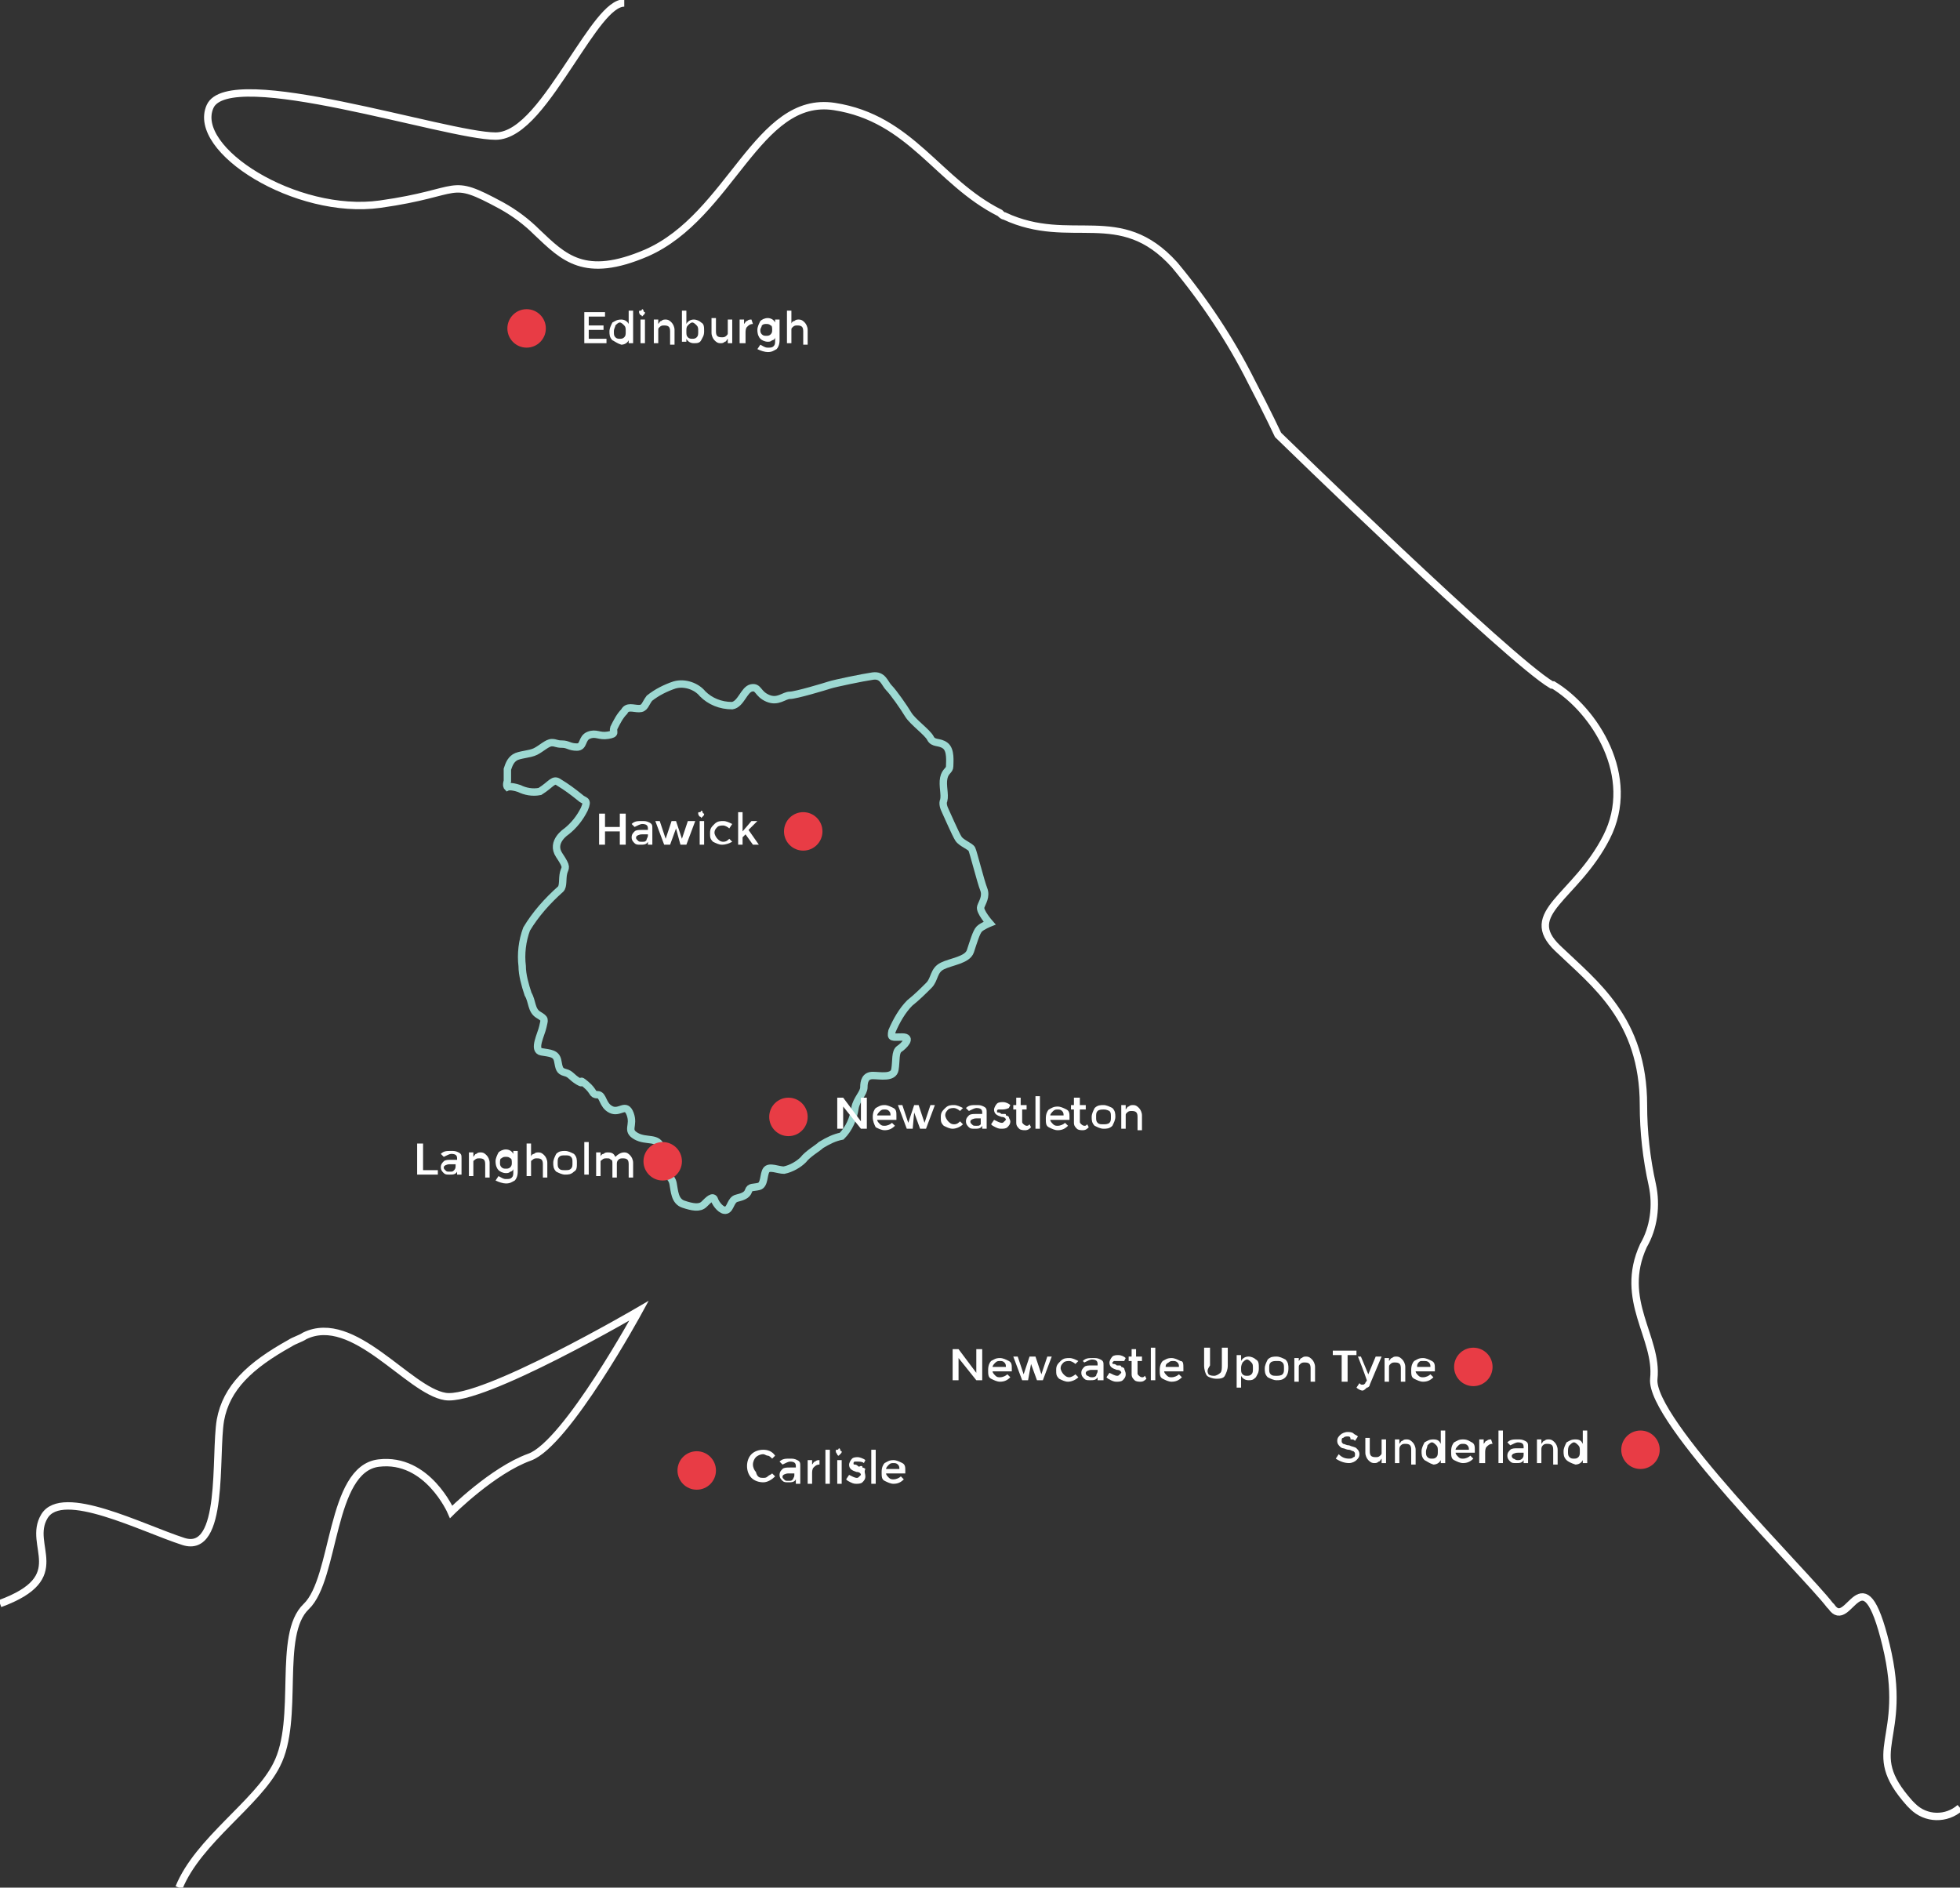 <?xml version="1.0" encoding="utf-8"?>
<!-- Generator: Adobe Illustrator 24.0.2, SVG Export Plug-In . SVG Version: 6.00 Build 0)  -->
<svg version="1.1" id="a1b1b175-73ef-488f-b7d1-4d306ebd17ae"
	 xmlns="http://www.w3.org/2000/svg" xmlns:xlink="http://www.w3.org/1999/xlink" x="0px" y="0px" viewBox="0 0 132.5 127.6"
	 style="enable-background:new 0 0 132.5 127.6;" xml:space="preserve">
<rect x="0" y="0" width="132.5" height="127.6" fill="#333333" stroke="none"/>
<style type="text/css">
	.st0{fill:none;stroke:#FFFFFF;stroke-width:0.5;stroke-miterlimit:10;}
	.st1{fill:none;stroke:#9DD9D2;stroke-width:0.5;stroke-miterlimit:10;}
	.st2{fill:#E83C45;}
	.st3{fill:#009FE3;}
	.st4{fill:#E6007E;}
	.st5{enable-background:new    ;}
	.st6{fill:#FFFFFF;}
</style>
<title>british isles -Hawick2</title>
<path class="st0" d="M132.5,122.2c-0.9,0.8-2.3,0.8-3.2-0.1c-0.1-0.1-0.1-0.1-0.2-0.2c-3.3-3.7,0-4.1-1.6-10.7s-2.5-0.8-3.7-2.6
	l-0.1-0.1c-1.6-2.1-12.2-12.5-11.9-15.3s-2.4-5.3-0.7-9c0.7-1.2,0.9-2.7,0.6-4.1c-0.4-1.8-0.6-3.6-0.6-5.4c0-5.8-3.3-8.2-5.8-10.6
	s1.2-3.4,3.3-7.5s-0.8-8.6-3.6-10.3h-0.1c-2.9-1.7-18.5-16.9-18.5-16.9s-0.7-1.5-1.8-3.6c-1.4-2.8-3.2-5.5-5.2-7.9
	c-3.7-4.1-7-1.2-11.5-3.3c-0.1,0-0.2-0.1-0.3-0.2c-4.2-2.1-6-6.4-11.2-7.2s-7,7.4-12.7,9.9c-4.2,1.8-5.6,0.3-7.4-1.4
	c-0.7-0.7-1.5-1.3-2.4-1.8c-3.7-2-2.5-0.9-8.2-0.1s-12.8-3.7-11.5-6.6s16,2,19.3,2c1.8,0,3.5-2.6,5.1-5c1.4-2.1,2.6-4,3.6-4"/>
<path class="st0" d="M0,108.4c4.9-1.8,1.8-3.9,3-5.9s6.6,0.8,9.4,1.7s2.1-5.8,2.5-8.2c0.4-2.2,2-3.7,4.7-5.2c0.3-0.2,0.7-0.3,1-0.5
	c3.3-1.6,7,3.7,9.5,4.1s13.1-5.8,13.1-5.8s-4.9,9-7.4,9.9s-5.3,3.7-5.3,3.7s-1.6-3.7-4.9-3.3s-2.9,7.8-4.9,9.7s-0.4,7.6-2,10.7
	c-1.3,2.6-5.3,5.1-6.6,8.3"/>
<path class="st1" d="M37.8,52.9c0.5,0.3,0.9,0.6,1.4,1c0.3,0.3,0.6,0.1,0.3,0.8c-0.3,0.6-0.7,1.1-1.2,1.5c0,0-1.1,0.7-0.5,1.6
	s0.4,0.8,0.3,1.2s0,0.9-0.2,1.1c-0.9,0.8-1.7,1.7-2.3,2.7c-0.3,0.8-0.4,1.7-0.3,2.5c0,0.6,0.2,1.3,0.4,1.9c0.3,0.5,0.2,1.1,0.7,1.4
	s0.4,0.3,0.3,0.8s-0.7,1.6-0.1,1.7s1,0.1,1.1,0.6s0.1,0.7,0.5,0.8s0.4,0.3,0.9,0.6s-0.1-0.3,0.5,0.2S40,74,40.4,74s0.3,0.7,0.9,1
	s1-0.5,1.3,0.3s-0.3,1.1,0.4,1.5s1.5,0,1.7,0.8s-0.3,1,0,1.4s0.7,0.5,0.8,1s0.1,1.2,0.7,1.4s1.1,0.3,1.4,0s0.6-0.6,0.7-0.3
	s0.5,0.8,0.8,0.7s0.3-0.7,0.7-0.8s0.7-0.2,0.8-0.5s0.3-0.2,0.7-0.3s0.3-0.8,0.5-1.1s0.8,0,1.2,0c0.5-0.1,1-0.4,1.3-0.7
	c0.3-0.4,1-0.8,1.2-1c0.5-0.3,0.9-0.5,1.4-0.6c0.5-0.5,0.8-1.2,0.9-1.9c0.1-0.6,0.6-1,0.6-1.4s0.1-0.8,0.6-0.8s1.4,0.2,1.5-0.4
	s0-1.2,0.3-1.4s0.9-0.8,0.2-0.8s-0.8,0.1-0.7-0.4c0.3-0.7,0.7-1.4,1.2-1.9c0.5-0.4,0.9-0.8,1.3-1.2c0.4-0.4,0.3-1,0.9-1.3
	s1.7-0.4,1.9-1s0.4-1.3,0.6-1.5s0.7-0.4,0.7-0.4s-0.7-0.8-0.6-1.1s0.4-0.7,0.2-1.2s-0.7-2.5-0.8-2.7s-0.7-0.4-0.9-0.7
	s-0.8-1.7-0.9-1.9c-0.1-0.2-0.2-0.5-0.1-0.7c0.1-0.4-0.1-1,0-1.5s0.4-0.5,0.4-0.8s0.1-1.1-0.3-1.4s-0.8-0.1-1-0.5s-1.2-1.1-1.5-1.6
	s-1-1.5-1.3-1.8s-0.4-0.9-1.1-0.8s-2.6,0.5-2.9,0.6s-2.3,0.7-2.7,0.7s-0.8,0.5-1.5,0.2s-0.6-0.8-1.1-0.7s-0.7,1.1-1.3,1.2
	c-0.8,0-1.5-0.3-2-0.8c-0.4-0.5-1.2-0.8-1.9-0.6c-0.6,0.2-1.2,0.5-1.7,0.9c-0.3,0.4-0.3,0.7-0.7,0.7s-0.8-0.2-1,0.2
	c-0.3,0.3-0.5,0.7-0.7,1.1c-0.1,0.3,0.2,0.4-0.4,0.5s-0.8-0.2-1.3,0s-0.3,0.8-0.8,0.8s-0.6-0.2-1-0.2s-0.4-0.1-0.7-0.1
	s-0.7,0.4-1.1,0.6s-1.1,0.2-1.4,0.4c-0.3,0.2-0.4,0.5-0.5,0.8c0,0.3,0,0.5,0,0.8c-0.1,0.3,0,0.4,0,0.4s0.2-0.1,0.8,0.1
	c0.4,0.2,0.9,0.3,1.4,0.2C37.3,53,37.4,52.6,37.8,52.9z"/>
<circle class="st2" cx="54.3" cy="56.2" r="1.3"/>
<circle class="st3" cx="44.8" cy="78.5" r="0.6"/>
<circle class="st4" cx="35.6" cy="22.2" r="0.9"/>
<g class="st5">
	<path class="st6" d="M40.9,21.1v0.3h-1.1V22h1v0.3h-1v0.6h1.2v0.3h-1.5v-2.1H40.9z"/>
	<path class="st6" d="M41.4,23c-0.2-0.2-0.2-0.4-0.2-0.6s0.1-0.4,0.2-0.6c0.2-0.1,0.3-0.2,0.6-0.2c0.2,0,0.4,0.1,0.5,0.3V21h0.3v2.2
		h-0.3v-0.2c-0.1,0.2-0.3,0.3-0.5,0.3C41.7,23.2,41.6,23.1,41.4,23z M41.5,22.4c0,0.2,0,0.3,0.1,0.4s0.2,0.1,0.3,0.1
		c0.1,0,0.2,0,0.3-0.1c0.1-0.1,0.1-0.2,0.1-0.4s0-0.3-0.1-0.4c-0.1-0.1-0.2-0.2-0.3-0.2c-0.1,0-0.2,0.1-0.3,0.2
		C41.6,22.1,41.5,22.2,41.5,22.4z"/>
	<path class="st6" d="M43.3,21.3c0,0-0.1-0.1-0.1-0.2c0-0.1,0-0.1,0.1-0.1s0.1-0.1,0.1-0.1s0.1,0,0.1,0.1s0.1,0.1,0.1,0.1
		c0,0.1,0,0.1-0.1,0.2s-0.1,0.1-0.1,0.1S43.4,21.3,43.3,21.3z M43.6,23.2h-0.3v-1.6h0.3V23.2z"/>
	<path class="st6" d="M44.5,22.3v0.9h-0.3v-1.6h0.3v0.3c0.1-0.1,0.1-0.2,0.2-0.2c0.1-0.1,0.2-0.1,0.3-0.1c0.2,0,0.3,0.1,0.4,0.2
		c0.1,0.1,0.2,0.3,0.2,0.5v1h-0.3v-0.9c0-0.3-0.1-0.4-0.4-0.4c-0.1,0-0.2,0-0.3,0.1S44.5,22.2,44.5,22.3z"/>
	<path class="st6" d="M46.9,21.6c0.2,0,0.4,0.1,0.5,0.2c0.2,0.1,0.2,0.3,0.2,0.6s-0.1,0.4-0.2,0.6s-0.3,0.2-0.5,0.2
		c-0.2,0-0.4-0.1-0.5-0.3v0.2h-0.3V21h0.3v0.9C46.5,21.7,46.7,21.6,46.9,21.6z M46.4,22.4c0,0.2,0,0.3,0.1,0.4
		c0.1,0.1,0.2,0.1,0.3,0.1c0.1,0,0.2,0,0.3-0.1c0.1-0.1,0.1-0.2,0.1-0.4c0-0.2,0-0.3-0.1-0.4c-0.1-0.1-0.2-0.2-0.3-0.2
		c-0.1,0-0.2,0.1-0.3,0.2C46.4,22.1,46.4,22.2,46.4,22.4z"/>
	<path class="st6" d="M49.2,22.5v-0.9h0.3v1.6h-0.3v-0.3c-0.1,0.1-0.1,0.2-0.2,0.2c-0.1,0.1-0.2,0.1-0.3,0.1c-0.2,0-0.3-0.1-0.4-0.2
		c-0.1-0.1-0.2-0.3-0.2-0.5v-1h0.3v0.9c0,0.3,0.1,0.4,0.4,0.4c0.1,0,0.2,0,0.3-0.1S49.2,22.6,49.2,22.5z"/>
	<path class="st6" d="M50.9,21.9c-0.2,0-0.3,0.1-0.4,0.2c-0.1,0.1-0.1,0.3-0.1,0.4v0.7H50v-1.6h0.3v0.3c0.1-0.1,0.1-0.2,0.2-0.2
		c0.1-0.1,0.2-0.1,0.3-0.1L50.9,21.9C50.9,21.9,50.9,21.9,50.9,21.9z"/>
	<path class="st6" d="M52.7,21.6V23c0,0.3-0.1,0.5-0.2,0.6c-0.2,0.1-0.3,0.2-0.6,0.2c-0.2,0-0.5-0.1-0.7-0.2l0.2-0.3
		c0.2,0.1,0.3,0.2,0.5,0.2c0.2,0,0.3,0,0.4-0.1c0.1-0.1,0.1-0.2,0.1-0.4v-0.2c0,0.1-0.1,0.2-0.2,0.2c-0.1,0.1-0.2,0.1-0.3,0.1
		c-0.2,0-0.4-0.1-0.5-0.2c-0.1-0.1-0.2-0.3-0.2-0.6c0-0.2,0.1-0.4,0.2-0.6c0.1-0.1,0.3-0.2,0.5-0.2c0.2,0,0.4,0.1,0.5,0.3v-0.2H52.7
		z M51.4,22.3c0,0.1,0,0.2,0.1,0.3c0.1,0.1,0.2,0.1,0.3,0.1c0.1,0,0.2,0,0.3-0.1c0.1-0.1,0.1-0.2,0.1-0.3s0-0.3-0.1-0.3
		c-0.1-0.1-0.2-0.1-0.3-0.1c-0.1,0-0.2,0-0.3,0.1C51.5,22.1,51.4,22.2,51.4,22.3z"/>
	<path class="st6" d="M53.5,22.3v0.9h-0.3V21h0.3v0.9c0-0.1,0.1-0.2,0.2-0.2c0.1-0.1,0.2-0.1,0.3-0.1c0.2,0,0.3,0.1,0.4,0.2
		c0.1,0.1,0.2,0.3,0.2,0.5v1h-0.3v-0.9c0-0.3-0.1-0.4-0.4-0.4c-0.1,0-0.2,0-0.3,0.1S53.5,22.2,53.5,22.3z"/>
</g>
<g class="st5">
	<path class="st6" d="M40.5,57.1V55h0.4v0.9h1V55h0.4v2.1h-0.4v-0.9h-1v0.9H40.5z"/>
</g>
<g class="st5">
	<path class="st6" d="M44.1,57.1h-0.3v-0.2c-0.1,0.2-0.3,0.2-0.5,0.2c-0.2,0-0.3,0-0.4-0.1c-0.1-0.1-0.2-0.2-0.2-0.4
		c0-0.2,0.1-0.3,0.2-0.4c0.1-0.1,0.3-0.1,0.5-0.1h0.4v-0.1c0-0.2-0.1-0.3-0.4-0.3c-0.1,0-0.3,0.1-0.5,0.2l-0.2-0.2
		c0.2-0.2,0.4-0.2,0.7-0.2c0.2,0,0.3,0,0.5,0.1s0.2,0.2,0.2,0.4V57.1z M43.8,56.5v-0.1h-0.4c-0.2,0-0.4,0.1-0.4,0.2
		c0,0.1,0,0.1,0.1,0.2s0.1,0.1,0.3,0.1s0.2,0,0.3-0.1C43.7,56.7,43.8,56.6,43.8,56.5z"/>
</g>
<g class="st5">
	<path class="st6" d="M45.3,57.1h-0.4l-0.6-1.6h0.3l0.4,1.2l0.4-1.2h0.3l0.4,1.2l0.4-1.2H47l-0.6,1.6h-0.4L45.7,56L45.3,57.1z"/>
	<path class="st6" d="M47.3,55.2c0,0-0.1-0.1-0.1-0.2c0-0.1,0-0.1,0.1-0.1s0.1-0.1,0.1-0.1s0.1,0,0.1,0.1s0.1,0.1,0.1,0.1
		c0,0.1,0,0.1-0.1,0.2s-0.1,0.1-0.1,0.1S47.4,55.2,47.3,55.2z M47.6,57.1h-0.3v-1.6h0.3V57.1z"/>
	<path class="st6" d="M48.8,57.1c-0.2,0-0.4-0.1-0.6-0.2c-0.2-0.2-0.2-0.3-0.2-0.6s0.1-0.4,0.3-0.6s0.4-0.2,0.6-0.2
		c0.2,0,0.4,0.1,0.6,0.2L49.3,56c-0.1-0.1-0.3-0.2-0.4-0.2c-0.1,0-0.3,0-0.4,0.1c-0.1,0.1-0.2,0.2-0.2,0.4c0,0.1,0.1,0.3,0.2,0.4
		c0.1,0.1,0.2,0.2,0.4,0.2s0.3-0.1,0.4-0.2l0.2,0.2C49.3,57,49.1,57.1,48.8,57.1z"/>
	<path class="st6" d="M50.2,57.1h-0.3v-2.2h0.3v1.3l0.6-0.7h0.4l-0.6,0.6l0.7,1h-0.4l-0.5-0.7l-0.2,0.2V57.1z"/>
</g>
<g class="st5">
	<path class="st6" d="M58.2,74.2h0.4v2.1h-0.4L57,74.8v1.5h-0.4v-2.1H57l1.2,1.6V74.2z"/>
	<path class="st6" d="M60.6,75.7h-1.3c0,0.1,0.1,0.2,0.2,0.3c0.1,0.1,0.2,0.1,0.3,0.1c0.2,0,0.4-0.1,0.5-0.2l0.2,0.2
		c-0.2,0.2-0.4,0.3-0.7,0.3c-0.2,0-0.4-0.1-0.6-0.2C59.1,76,59,75.8,59,75.5s0.1-0.5,0.2-0.6c0.2-0.1,0.3-0.2,0.6-0.2
		c0.2,0,0.4,0.1,0.6,0.2s0.2,0.3,0.2,0.5V75.7z M59.3,75.4h0.9c0-0.1,0-0.2-0.1-0.3C60,75,59.9,75,59.8,75s-0.2,0-0.3,0.1
		S59.3,75.3,59.3,75.4z"/>
	<path class="st6" d="M61.7,76.3h-0.4l-0.6-1.6h0.3l0.4,1.2l0.4-1.2h0.3l0.4,1.2l0.4-1.2h0.3l-0.6,1.6h-0.4l-0.4-1.1L61.7,76.3z"/>
</g>
<g class="st5">
	<path class="st6" d="M64.4,76.3c-0.2,0-0.4-0.1-0.6-0.2c-0.2-0.2-0.2-0.3-0.2-0.6s0.1-0.4,0.3-0.6s0.4-0.2,0.6-0.2
		c0.2,0,0.4,0.1,0.6,0.2l-0.2,0.2c-0.1-0.1-0.3-0.2-0.4-0.2c-0.1,0-0.3,0-0.4,0.1c-0.1,0.1-0.2,0.2-0.2,0.4c0,0.1,0.1,0.3,0.2,0.4
		c0.1,0.1,0.2,0.2,0.4,0.2s0.3-0.1,0.4-0.2l0.2,0.2C64.9,76.2,64.6,76.3,64.4,76.3z"/>
</g>
<g class="st5">
	<path class="st6" d="M66.7,76.3h-0.3v-0.2c-0.1,0.2-0.3,0.2-0.5,0.2c-0.2,0-0.3,0-0.4-0.1c-0.1-0.1-0.2-0.2-0.2-0.4
		c0-0.2,0.1-0.3,0.2-0.4c0.1-0.1,0.3-0.1,0.5-0.1h0.4v-0.1c0-0.2-0.1-0.3-0.4-0.3c-0.1,0-0.3,0.1-0.5,0.2l-0.2-0.2
		c0.2-0.2,0.4-0.2,0.7-0.2c0.2,0,0.3,0,0.5,0.1s0.2,0.2,0.2,0.4V76.3z M66.3,75.7v-0.1H66c-0.2,0-0.4,0.1-0.4,0.2
		c0,0.1,0,0.1,0.1,0.2s0.1,0.1,0.3,0.1s0.2,0,0.3-0.1C66.3,75.9,66.3,75.8,66.3,75.7z"/>
	<path class="st6" d="M68.3,75.8c0,0.2-0.1,0.3-0.2,0.4c-0.1,0.1-0.3,0.1-0.4,0.1c-0.1,0-0.2,0-0.4-0.1s-0.2-0.1-0.3-0.2l0.2-0.3
		c0.2,0.1,0.4,0.2,0.5,0.2c0.1,0,0.1,0,0.2-0.1s0.1-0.1,0.1-0.1c0-0.1-0.1-0.2-0.3-0.2c0,0,0,0,0,0c-0.3-0.1-0.5-0.2-0.5-0.5
		c0-0.1,0.1-0.3,0.2-0.4c0.1-0.1,0.3-0.1,0.4-0.1c0.2,0,0.4,0.1,0.5,0.2l-0.1,0.2C68,75,67.8,75,67.7,75c-0.1,0-0.1,0-0.2,0
		c-0.1,0-0.1,0.1-0.1,0.1c0,0.1,0,0.1,0.1,0.1c0,0,0.1,0,0.2,0.1c0.1,0,0.1,0,0.2,0c0.1,0,0.1,0,0.1,0.1c0,0,0.1,0,0.2,0.1
		C68.2,75.6,68.3,75.7,68.3,75.8z"/>
	<path class="st6" d="M69.1,75v0.8c0,0.1,0,0.1,0.1,0.2c0,0,0.1,0.1,0.2,0.1s0.1,0,0.2-0.1l0.1,0.2c-0.1,0.1-0.2,0.2-0.4,0.2
		c-0.1,0-0.3,0-0.4-0.1c-0.1-0.1-0.2-0.2-0.2-0.4V75h-0.2v-0.3h0.2v-0.5h0.3v0.5h0.4V75H69.1z"/>
	<path class="st6" d="M70.3,76.3h-0.3v-2.2h0.3V76.3z"/>
</g>
<g class="st5">
	<path class="st6" d="M72.2,75.7H71c0,0.1,0.1,0.2,0.2,0.3c0.1,0.1,0.2,0.1,0.3,0.1c0.2,0,0.4-0.1,0.5-0.2l0.2,0.2
		c-0.2,0.2-0.4,0.3-0.7,0.3c-0.2,0-0.4-0.1-0.6-0.2c-0.2-0.1-0.2-0.3-0.2-0.6s0.1-0.5,0.2-0.6c0.2-0.1,0.3-0.2,0.6-0.2
		c0.2,0,0.4,0.1,0.6,0.2s0.2,0.3,0.2,0.5V75.7z M71,75.4h0.9c0-0.1,0-0.2-0.1-0.3C71.7,75,71.6,75,71.5,75s-0.2,0-0.3,0.1
		S71,75.3,71,75.4z"/>
	<path class="st6" d="M73,75v0.8c0,0.1,0,0.1,0.1,0.2c0,0,0.1,0.1,0.2,0.1s0.1,0,0.2-0.1l0.1,0.2c-0.1,0.1-0.2,0.2-0.4,0.2
		c-0.1,0-0.3,0-0.4-0.1c-0.1-0.1-0.2-0.2-0.2-0.4V75h-0.2v-0.3h0.2v-0.5H73v0.5h0.4V75H73z"/>
</g>
<g class="st5">
	<path class="st6" d="M75.2,76.1c-0.2,0.2-0.4,0.2-0.6,0.2s-0.4-0.1-0.6-0.2c-0.2-0.2-0.2-0.4-0.2-0.6c0-0.2,0.1-0.4,0.2-0.6
		c0.2-0.2,0.4-0.2,0.6-0.2s0.4,0.1,0.6,0.2c0.2,0.2,0.2,0.4,0.2,0.6C75.4,75.7,75.3,75.9,75.2,76.1z M74.2,75.9
		c0.1,0.1,0.2,0.1,0.4,0.1c0.1,0,0.3,0,0.4-0.1c0.1-0.1,0.1-0.2,0.1-0.4s0-0.3-0.1-0.4C74.8,75,74.7,75,74.6,75
		c-0.1,0-0.3,0-0.4,0.1c-0.1,0.1-0.1,0.2-0.1,0.4S74.1,75.8,74.2,75.9z"/>
	<path class="st6" d="M76.1,75.4v0.9h-0.3v-1.6h0.3V75c0.1-0.1,0.1-0.2,0.2-0.2c0.1-0.1,0.2-0.1,0.3-0.1c0.2,0,0.3,0.1,0.4,0.2
		c0.1,0.1,0.2,0.3,0.2,0.5v1h-0.3v-0.9c0-0.3-0.1-0.4-0.4-0.4c-0.1,0-0.2,0-0.3,0.1S76.1,75.3,76.1,75.4z"/>
</g>
<circle class="st3" cx="47.1" cy="99.4" r="0.8"/>
<circle class="st3" cx="110.5" cy="97.7" r="0.7"/>
<circle class="st3" cx="53.3" cy="75.5" r="0.6"/>
<circle class="st3" cx="99.6" cy="92.4" r="0.8"/>
<g class="st5">
	<path class="st6" d="M28.2,79.4v-2.1h0.4v1.8h1v0.3H28.2z"/>
	<path class="st6" d="M31.2,79.4h-0.3v-0.2c-0.1,0.2-0.3,0.2-0.5,0.2c-0.2,0-0.3,0-0.4-0.1c-0.1-0.1-0.2-0.2-0.2-0.4
		c0-0.2,0.1-0.3,0.2-0.4c0.1-0.1,0.3-0.1,0.5-0.1h0.4v-0.1c0-0.2-0.1-0.3-0.4-0.3c-0.1,0-0.3,0.1-0.5,0.2l-0.2-0.2
		c0.2-0.2,0.4-0.2,0.7-0.2c0.2,0,0.3,0,0.5,0.1s0.2,0.2,0.2,0.4V79.4z M30.8,78.8v-0.1h-0.4c-0.2,0-0.4,0.1-0.4,0.2
		c0,0.1,0,0.1,0.1,0.2s0.1,0.1,0.3,0.1s0.2,0,0.3-0.1C30.8,79,30.8,78.9,30.8,78.8z"/>
	<path class="st6" d="M32,78.6v0.9h-0.3v-1.6H32v0.3c0.1-0.1,0.1-0.2,0.2-0.2c0.1-0.1,0.2-0.1,0.3-0.1c0.2,0,0.3,0.1,0.4,0.2
		c0.1,0.1,0.2,0.3,0.2,0.5v1h-0.3v-0.9c0-0.3-0.1-0.4-0.4-0.4c-0.1,0-0.2,0-0.3,0.1S32,78.4,32,78.6z"/>
	<path class="st6" d="M35,77.8v1.4c0,0.3-0.1,0.5-0.2,0.6c-0.2,0.1-0.3,0.2-0.6,0.2c-0.2,0-0.5-0.1-0.7-0.2l0.2-0.3
		c0.2,0.1,0.3,0.2,0.5,0.2c0.2,0,0.3,0,0.4-0.1c0.1-0.1,0.1-0.2,0.1-0.4v-0.2c0,0.1-0.1,0.2-0.2,0.2c-0.1,0.1-0.2,0.1-0.3,0.1
		c-0.2,0-0.4-0.1-0.5-0.2c-0.1-0.1-0.2-0.3-0.2-0.6c0-0.2,0.1-0.4,0.2-0.6c0.1-0.1,0.3-0.2,0.5-0.2c0.2,0,0.4,0.1,0.5,0.3v-0.2H35z
		 M33.8,78.6c0,0.1,0,0.2,0.1,0.3c0.1,0.1,0.2,0.1,0.3,0.1c0.1,0,0.2,0,0.3-0.1c0.1-0.1,0.1-0.2,0.1-0.3s0-0.3-0.1-0.3
		c-0.1-0.1-0.2-0.1-0.3-0.1c-0.1,0-0.2,0-0.3,0.1C33.8,78.3,33.8,78.5,33.8,78.6z"/>
	<path class="st6" d="M35.9,78.6v0.9h-0.3v-2.2h0.3v0.9c0-0.1,0.1-0.2,0.2-0.2c0.1-0.1,0.2-0.1,0.3-0.1c0.2,0,0.3,0.1,0.4,0.2
		c0.1,0.1,0.2,0.3,0.2,0.5v1h-0.3v-0.9c0-0.3-0.1-0.4-0.4-0.4c-0.1,0-0.2,0-0.3,0.1S35.9,78.4,35.9,78.6z"/>
	<path class="st6" d="M38.8,79.2c-0.2,0.2-0.4,0.2-0.6,0.2c-0.2,0-0.4-0.1-0.6-0.2c-0.2-0.2-0.2-0.4-0.2-0.6c0-0.2,0.1-0.4,0.2-0.6
		c0.2-0.2,0.4-0.2,0.6-0.2c0.2,0,0.4,0.1,0.6,0.2c0.2,0.2,0.2,0.4,0.2,0.6C39,78.9,39,79.1,38.8,79.2z M37.8,79
		c0.1,0.1,0.2,0.1,0.4,0.1s0.3,0,0.4-0.1c0.1-0.1,0.1-0.2,0.1-0.4s0-0.3-0.1-0.4c-0.1-0.1-0.2-0.1-0.4-0.1s-0.3,0-0.4,0.1
		c-0.1,0.1-0.1,0.2-0.1,0.4S37.7,78.9,37.8,79z"/>
	<path class="st6" d="M39.8,79.4h-0.3v-2.2h0.3V79.4z"/>
	<path class="st6" d="M40.6,78.6v0.9h-0.3v-1.6h0.3v0.3c0-0.1,0.1-0.2,0.2-0.2c0.1-0.1,0.2-0.1,0.3-0.1c0.3,0,0.4,0.1,0.5,0.3
		c0.2-0.2,0.4-0.3,0.6-0.3c0.2,0,0.3,0.1,0.4,0.2c0.1,0.1,0.2,0.3,0.2,0.5v1h-0.3v-0.9c0-0.3-0.1-0.4-0.4-0.4c-0.1,0-0.2,0-0.3,0.1
		c-0.1,0.1-0.1,0.2-0.1,0.3v0.9h-0.3v-0.9c0-0.2,0-0.3-0.1-0.3c-0.1-0.1-0.1-0.1-0.3-0.1c-0.1,0-0.2,0-0.3,0.1S40.6,78.4,40.6,78.6z
		"/>
</g>
<circle class="st2" cx="47.1" cy="99.4" r="1.3"/>
<circle class="st2" cx="99.6" cy="92.4" r="1.3"/>
<circle class="st2" cx="110.9" cy="98" r="1.3"/>
<circle class="st2" cx="53.3" cy="75.5" r="1.3"/>
<circle class="st2" cx="44.8" cy="78.5" r="1.3"/>
<g class="st5">
	<path class="st6" d="M51.6,99.9c0.1,0,0.2,0,0.3-0.1s0.2-0.1,0.3-0.2l0.2,0.2c-0.2,0.2-0.5,0.4-0.8,0.4c-0.3,0-0.6-0.1-0.8-0.3
		c-0.2-0.2-0.3-0.5-0.3-0.8c0-0.3,0.1-0.6,0.3-0.8s0.5-0.3,0.8-0.3c0.3,0,0.6,0.1,0.8,0.4l-0.2,0.2c-0.1-0.1-0.2-0.2-0.3-0.2
		s-0.2-0.1-0.3-0.1c-0.2,0-0.4,0.1-0.5,0.2c-0.1,0.1-0.2,0.3-0.2,0.5s0.1,0.4,0.2,0.5C51.2,99.9,51.4,99.9,51.6,99.9z"/>
	<path class="st6" d="M54.1,100.3h-0.3V100c-0.1,0.2-0.3,0.2-0.5,0.2c-0.2,0-0.3,0-0.4-0.1c-0.1-0.1-0.2-0.2-0.2-0.4
		c0-0.2,0.1-0.3,0.2-0.4c0.1-0.1,0.3-0.1,0.5-0.1h0.4v-0.1c0-0.2-0.1-0.3-0.4-0.3c-0.1,0-0.3,0.1-0.5,0.2l-0.2-0.2
		c0.2-0.2,0.4-0.2,0.7-0.2c0.2,0,0.3,0,0.5,0.1s0.2,0.2,0.2,0.4V100.3z M53.7,99.7v-0.1h-0.4c-0.2,0-0.4,0.1-0.4,0.2
		c0,0.1,0,0.1,0.1,0.2s0.1,0.1,0.3,0.1s0.2,0,0.3-0.1C53.7,99.8,53.7,99.8,53.7,99.7z"/>
	<path class="st6" d="M55.4,99c-0.2,0-0.3,0.1-0.4,0.2c-0.1,0.1-0.1,0.3-0.1,0.4v0.7h-0.3v-1.6h0.3V99c0.1-0.1,0.1-0.2,0.2-0.2
		c0.1-0.1,0.2-0.1,0.3-0.1L55.4,99C55.4,99,55.4,99,55.4,99z"/>
	<path class="st6" d="M56.1,100.3h-0.3V98h0.3V100.3z"/>
	<path class="st6" d="M56.6,98.3c0,0-0.1-0.1-0.1-0.2c0-0.1,0-0.1,0.1-0.1s0.1-0.1,0.1-0.1s0.1,0,0.1,0.1s0.1,0.1,0.1,0.1
		c0,0.1,0,0.1-0.1,0.2s-0.1,0.1-0.1,0.1S56.6,98.4,56.6,98.3z M56.9,100.3h-0.3v-1.6h0.3V100.3z"/>
	<path class="st6" d="M58.5,99.8c0,0.2-0.1,0.3-0.2,0.4c-0.1,0.1-0.3,0.1-0.4,0.1c-0.1,0-0.2,0-0.4-0.1s-0.2-0.1-0.3-0.2l0.2-0.3
		c0.2,0.1,0.4,0.2,0.5,0.2c0.1,0,0.1,0,0.2-0.1s0.1-0.1,0.1-0.1c0-0.1-0.1-0.2-0.3-0.2c0,0,0,0,0,0c-0.3-0.1-0.5-0.2-0.5-0.5
		c0-0.1,0.1-0.3,0.2-0.4c0.1-0.1,0.3-0.1,0.4-0.1s0.4,0.1,0.5,0.2l-0.1,0.2c-0.1-0.1-0.3-0.1-0.4-0.1c-0.1,0-0.1,0-0.2,0
		c-0.1,0-0.1,0.1-0.1,0.1c0,0.1,0,0.1,0.1,0.1c0,0,0.1,0,0.2,0.1s0.1,0,0.2,0c0.1,0,0.1,0,0.1,0.1c0,0,0.1,0,0.2,0.1
		C58.4,99.5,58.5,99.6,58.5,99.8z"/>
	<path class="st6" d="M59.2,100.3h-0.3V98h0.3V100.3z"/>
	<path class="st6" d="M61.2,99.6h-1.3c0,0.1,0.1,0.2,0.2,0.3c0.1,0.1,0.2,0.1,0.3,0.1c0.2,0,0.4-0.1,0.5-0.2l0.2,0.2
		c-0.2,0.2-0.4,0.3-0.7,0.3c-0.2,0-0.4-0.1-0.6-0.2c-0.2-0.1-0.2-0.3-0.2-0.6s0.1-0.5,0.2-0.6c0.2-0.1,0.3-0.2,0.6-0.2
		c0.2,0,0.4,0.1,0.6,0.2s0.2,0.3,0.2,0.5V99.6z M59.9,99.3h0.9c0-0.1,0-0.2-0.1-0.3c-0.1-0.1-0.2-0.1-0.3-0.1s-0.2,0-0.3,0.1
		S59.9,99.2,59.9,99.3z"/>
</g>
<g class="st5">
	<path class="st6" d="M66,91.2h0.4v2.1H66l-1.2-1.5v1.5h-0.4v-2.1h0.4l1.2,1.6V91.2z"/>
	<path class="st6" d="M68.4,92.7h-1.3c0,0.1,0.1,0.2,0.2,0.3c0.1,0.1,0.2,0.1,0.3,0.1c0.2,0,0.4-0.1,0.5-0.2l0.2,0.2
		c-0.2,0.2-0.4,0.3-0.7,0.3c-0.2,0-0.4-0.1-0.6-0.2c-0.2-0.1-0.2-0.3-0.2-0.6s0.1-0.5,0.2-0.6c0.2-0.1,0.3-0.2,0.6-0.2
		c0.2,0,0.4,0.1,0.6,0.2c0.2,0.1,0.2,0.3,0.2,0.5V92.7z M67.1,92.4H68c0-0.1,0-0.2-0.1-0.3C67.8,92,67.7,92,67.6,92s-0.2,0-0.3,0.1
		C67.2,92.2,67.1,92.3,67.1,92.4z"/>
	<path class="st6" d="M69.5,93.3h-0.4l-0.6-1.6h0.3l0.4,1.2l0.4-1.2H70l0.4,1.2l0.4-1.2h0.3l-0.6,1.6h-0.4l-0.4-1.1L69.5,93.3z"/>
</g>
<g class="st5">
	<path class="st6" d="M72.2,93.4c-0.2,0-0.4-0.1-0.6-0.2c-0.2-0.2-0.2-0.3-0.2-0.6s0.1-0.4,0.3-0.6s0.4-0.2,0.6-0.2
		c0.2,0,0.4,0.1,0.6,0.2l-0.2,0.2c-0.1-0.1-0.3-0.2-0.4-0.2c-0.1,0-0.3,0-0.4,0.1c-0.1,0.1-0.2,0.2-0.2,0.4c0,0.1,0.1,0.3,0.2,0.4
		c0.1,0.1,0.2,0.2,0.4,0.2c0.1,0,0.3-0.1,0.4-0.2l0.2,0.2C72.7,93.3,72.4,93.4,72.2,93.4z"/>
</g>
<g class="st5">
	<path class="st6" d="M74.5,93.3h-0.3v-0.2c-0.1,0.2-0.3,0.2-0.5,0.2c-0.2,0-0.3,0-0.4-0.1s-0.2-0.2-0.2-0.4c0-0.2,0.1-0.3,0.2-0.4
		s0.3-0.1,0.5-0.1h0.4v-0.1c0-0.2-0.1-0.3-0.4-0.3c-0.1,0-0.3,0.1-0.5,0.2L73.2,92c0.2-0.2,0.4-0.2,0.7-0.2c0.2,0,0.3,0,0.5,0.1
		s0.2,0.2,0.2,0.4V93.3z M74.2,92.7v-0.1h-0.4c-0.2,0-0.4,0.1-0.4,0.2c0,0.1,0,0.1,0.1,0.2c0.1,0,0.1,0.1,0.3,0.1
		c0.1,0,0.2,0,0.3-0.1C74.1,92.9,74.2,92.8,74.2,92.7z"/>
	<path class="st6" d="M76.1,92.9c0,0.2-0.1,0.3-0.2,0.4s-0.3,0.1-0.4,0.1c-0.1,0-0.2,0-0.4-0.1s-0.2-0.1-0.3-0.2l0.2-0.3
		c0.2,0.1,0.4,0.2,0.5,0.2c0.1,0,0.1,0,0.2-0.1s0.1-0.1,0.1-0.1c0-0.1-0.1-0.2-0.3-0.2c0,0,0,0,0,0c-0.3-0.1-0.5-0.2-0.5-0.5
		c0-0.1,0.1-0.3,0.2-0.4s0.3-0.1,0.4-0.1c0.2,0,0.4,0.1,0.5,0.2l-0.1,0.2C75.8,92,75.7,92,75.5,92c-0.1,0-0.1,0-0.2,0
		c0,0-0.1,0.1-0.1,0.1c0,0.1,0,0.1,0.1,0.1c0,0,0.1,0,0.2,0.1c0.1,0,0.1,0,0.2,0c0,0,0.1,0,0.1,0.1c0,0,0.1,0,0.2,0.1
		C76,92.6,76.1,92.7,76.1,92.9z"/>
	<path class="st6" d="M76.9,92v0.8c0,0.1,0,0.1,0.1,0.2c0,0,0.1,0.1,0.2,0.1c0.1,0,0.1,0,0.2-0.1l0.1,0.2c-0.1,0.1-0.2,0.2-0.4,0.2
		c-0.1,0-0.3,0-0.4-0.1c-0.1-0.1-0.2-0.2-0.2-0.4V92h-0.2v-0.3h0.2v-0.5h0.3v0.5h0.4V92H76.9z"/>
	<path class="st6" d="M78.1,93.3h-0.3v-2.2h0.3V93.3z"/>
	<path class="st6" d="M80,92.7h-1.3c0,0.1,0.1,0.2,0.2,0.3c0.1,0.1,0.2,0.1,0.3,0.1c0.2,0,0.4-0.1,0.5-0.2l0.2,0.2
		c-0.2,0.2-0.4,0.3-0.7,0.3c-0.2,0-0.4-0.1-0.6-0.2c-0.2-0.1-0.2-0.3-0.2-0.6s0.1-0.5,0.2-0.6c0.2-0.1,0.3-0.2,0.6-0.2
		c0.2,0,0.4,0.1,0.6,0.2C80,92,80,92.2,80,92.5V92.7z M78.8,92.4h0.9c0-0.1,0-0.2-0.1-0.3C79.5,92,79.4,92,79.3,92s-0.2,0-0.3,0.1
		C78.8,92.2,78.8,92.3,78.8,92.4z"/>
	<path class="st6" d="M81.7,92.9C81.8,93,82,93,82.1,93s0.3-0.1,0.4-0.2c0.1-0.1,0.1-0.3,0.1-0.5v-1.2H83v1.2c0,0.3-0.1,0.5-0.2,0.7
		s-0.4,0.2-0.6,0.2s-0.5-0.1-0.6-0.2s-0.2-0.4-0.2-0.7v-1.2h0.4v1.2C81.6,92.6,81.6,92.7,81.7,92.9z"/>
	<path class="st6" d="M84.4,91.7c0.2,0,0.4,0.1,0.5,0.2c0.2,0.1,0.2,0.3,0.2,0.6s-0.1,0.4-0.2,0.6c-0.2,0.2-0.3,0.2-0.5,0.2
		s-0.4-0.1-0.5-0.3v0.8h-0.3v-2.2h0.3V92C84,91.8,84.2,91.7,84.4,91.7z M83.9,92.5c0,0.2,0,0.3,0.1,0.4c0.1,0.1,0.2,0.1,0.3,0.1
		s0.2,0,0.3-0.1s0.1-0.2,0.1-0.4c0-0.2,0-0.3-0.1-0.4c-0.1-0.1-0.2-0.2-0.3-0.2s-0.2,0.1-0.3,0.2C83.9,92.3,83.9,92.4,83.9,92.5z"/>
	<path class="st6" d="M86.9,93.1c-0.2,0.2-0.4,0.2-0.6,0.2s-0.4-0.1-0.6-0.2c-0.2-0.2-0.2-0.4-0.2-0.6c0-0.2,0.1-0.4,0.2-0.6
		c0.2-0.2,0.4-0.2,0.6-0.2s0.4,0.1,0.6,0.2c0.2,0.2,0.2,0.4,0.2,0.6C87.1,92.8,87,93,86.9,93.1z M85.9,92.9c0.1,0.1,0.2,0.1,0.4,0.1
		c0.1,0,0.3,0,0.4-0.1c0.1-0.1,0.1-0.2,0.1-0.4s0-0.3-0.1-0.4c-0.1-0.1-0.2-0.1-0.4-0.1c-0.1,0-0.3,0-0.4,0.1
		c-0.1,0.1-0.1,0.2-0.1,0.4S85.8,92.8,85.9,92.9z"/>
	<path class="st6" d="M87.8,92.5v0.9h-0.3v-1.6h0.3V92c0.1-0.1,0.1-0.2,0.2-0.2c0.1-0.1,0.2-0.1,0.3-0.1c0.2,0,0.3,0.1,0.4,0.2
		c0.1,0.1,0.2,0.3,0.2,0.5v1h-0.3v-0.9c0-0.3-0.1-0.4-0.4-0.4c-0.1,0-0.2,0-0.3,0.1S87.8,92.3,87.8,92.5z"/>
</g>
<g class="st5">
	<path class="st6" d="M91.1,91.6v1.8h-0.4v-1.8h-0.6v-0.3h1.6v0.3H91.1z"/>
</g>
<g class="st5">
	<path class="st6" d="M92.1,94c-0.1,0-0.3-0.1-0.4-0.2l0.2-0.3c0.1,0.1,0.1,0.1,0.2,0.1s0.1,0,0.2-0.1c0-0.1,0.1-0.1,0.1-0.2
		c0,0-0.2-0.6-0.6-1.6H92l0.5,1.2l0.5-1.2h0.4l-0.8,1.9c0,0.1-0.1,0.2-0.2,0.2C92.3,93.9,92.2,94,92.1,94z"/>
	<path class="st6" d="M93.9,92.5v0.9h-0.3v-1.6h0.3V92c0.1-0.1,0.1-0.2,0.2-0.2c0.1-0.1,0.2-0.1,0.3-0.1c0.2,0,0.3,0.1,0.4,0.2
		c0.1,0.1,0.2,0.3,0.2,0.5v1h-0.3v-0.9c0-0.3-0.1-0.4-0.4-0.4c-0.1,0-0.2,0-0.3,0.1S93.9,92.3,93.9,92.5z"/>
	<path class="st6" d="M97,92.7h-1.3c0,0.1,0.1,0.2,0.2,0.3c0.1,0.1,0.2,0.1,0.3,0.1c0.2,0,0.4-0.1,0.5-0.2l0.2,0.2
		c-0.2,0.2-0.4,0.3-0.7,0.3c-0.2,0-0.4-0.1-0.6-0.2c-0.2-0.1-0.2-0.3-0.2-0.6s0.1-0.5,0.2-0.6c0.2-0.1,0.3-0.2,0.6-0.2
		c0.2,0,0.4,0.1,0.6,0.2c0.2,0.1,0.2,0.3,0.2,0.5V92.7z M95.8,92.4h0.9c0-0.1,0-0.2-0.1-0.3C96.5,92,96.4,92,96.2,92s-0.2,0-0.3,0.1
		C95.8,92.2,95.8,92.3,95.8,92.4z"/>
</g>
<g class="st5">
	<path class="st6" d="M91.1,97.1c-0.1,0-0.2,0-0.3,0.1c-0.1,0-0.1,0.1-0.1,0.2s0,0.1,0.1,0.2c0.1,0,0.2,0.1,0.4,0.1
		c0.2,0.1,0.4,0.1,0.5,0.2c0.1,0.1,0.2,0.2,0.2,0.4c0,0.2-0.1,0.3-0.2,0.4c-0.1,0.1-0.3,0.2-0.5,0.2c-0.3,0-0.6-0.1-0.9-0.3l0.2-0.3
		c0.2,0.2,0.4,0.3,0.7,0.3c0.1,0,0.2,0,0.3-0.1c0.1,0,0.1-0.1,0.1-0.2s0-0.1-0.1-0.2c-0.1,0-0.2-0.1-0.3-0.1c-0.2,0-0.3-0.1-0.4-0.1
		s-0.2-0.1-0.2-0.1c-0.1-0.1-0.2-0.2-0.2-0.4s0.1-0.3,0.2-0.4c0.1-0.1,0.3-0.2,0.5-0.2c0.1,0,0.3,0,0.4,0.1s0.2,0.1,0.3,0.2
		l-0.2,0.3c-0.1-0.1-0.1-0.1-0.3-0.1C91.3,97.1,91.2,97.1,91.1,97.1z"/>
</g>
<g class="st5">
	<path class="st6" d="M93.4,98.2v-0.9h0.3v1.6h-0.3v-0.3c-0.1,0.1-0.1,0.2-0.2,0.2c-0.1,0.1-0.2,0.1-0.3,0.1c-0.2,0-0.3-0.1-0.4-0.2
		c-0.1-0.1-0.2-0.3-0.2-0.5v-1h0.3v0.9c0,0.3,0.1,0.4,0.4,0.4c0.1,0,0.2,0,0.3-0.1S93.4,98.3,93.4,98.2z"/>
	<path class="st6" d="M94.6,98v0.9h-0.3v-1.6h0.3v0.3c0.1-0.1,0.1-0.2,0.2-0.2c0.1-0.1,0.2-0.1,0.3-0.1c0.2,0,0.3,0.1,0.4,0.2
		c0.1,0.1,0.2,0.3,0.2,0.5v1h-0.3V98c0-0.3-0.1-0.4-0.4-0.4c-0.1,0-0.2,0-0.3,0.1S94.6,97.9,94.6,98z"/>
	<path class="st6" d="M96.3,98.7c-0.2-0.2-0.2-0.4-0.2-0.6s0.1-0.4,0.2-0.6c0.2-0.1,0.3-0.2,0.6-0.2s0.4,0.1,0.5,0.3v-0.9h0.3v2.2
		h-0.3v-0.2c-0.1,0.2-0.3,0.3-0.5,0.3C96.6,98.9,96.5,98.8,96.3,98.7z M96.4,98.1c0,0.2,0,0.3,0.1,0.4c0.1,0.1,0.2,0.1,0.3,0.1
		c0.1,0,0.2,0,0.3-0.1c0.1-0.1,0.1-0.2,0.1-0.4s0-0.3-0.1-0.4c-0.1-0.1-0.2-0.2-0.3-0.2c-0.1,0-0.2,0.1-0.3,0.2
		C96.5,97.8,96.4,98,96.4,98.1z"/>
	<path class="st6" d="M99.7,98.2h-1.3c0,0.1,0.1,0.2,0.2,0.3c0.1,0.1,0.2,0.1,0.3,0.1c0.2,0,0.4-0.1,0.5-0.2l0.2,0.2
		c-0.2,0.2-0.4,0.3-0.7,0.3c-0.2,0-0.4-0.1-0.6-0.2c-0.2-0.1-0.2-0.3-0.2-0.6s0.1-0.5,0.2-0.6c0.2-0.1,0.3-0.2,0.6-0.2
		s0.4,0.1,0.6,0.2c0.2,0.1,0.2,0.3,0.2,0.5V98.2z M98.4,98h0.9c0-0.1,0-0.2-0.1-0.3c-0.1-0.1-0.2-0.1-0.3-0.1s-0.2,0-0.3,0.1
		C98.5,97.8,98.4,97.9,98.4,98z"/>
	<path class="st6" d="M100.9,97.6c-0.2,0-0.3,0.1-0.4,0.2c-0.1,0.1-0.1,0.3-0.1,0.4v0.7H100v-1.6h0.3v0.3c0.1-0.1,0.1-0.2,0.2-0.2
		c0.1-0.1,0.2-0.1,0.3-0.1L100.9,97.6C100.9,97.6,100.9,97.6,100.9,97.6z"/>
	<path class="st6" d="M101.6,98.9h-0.3v-2.2h0.3V98.9z"/>
	<path class="st6" d="M103.4,98.9H103v-0.2c-0.1,0.2-0.3,0.2-0.5,0.2c-0.2,0-0.3,0-0.4-0.1c-0.1-0.1-0.2-0.2-0.2-0.4
		c0-0.2,0.1-0.3,0.2-0.4c0.1-0.1,0.3-0.1,0.5-0.1h0.4v-0.1c0-0.2-0.1-0.3-0.4-0.3c-0.1,0-0.3,0.1-0.5,0.2l-0.2-0.2
		c0.2-0.2,0.4-0.2,0.7-0.2c0.2,0,0.3,0,0.5,0.1s0.2,0.2,0.2,0.4V98.9z M103,98.3v-0.1h-0.4c-0.2,0-0.4,0.1-0.4,0.2
		c0,0.1,0,0.1,0.1,0.2c0.1,0,0.1,0.1,0.3,0.1c0.1,0,0.2,0,0.3-0.1C103,98.5,103,98.4,103,98.3z"/>
	<path class="st6" d="M104.2,98v0.9h-0.3v-1.6h0.3v0.3c0.1-0.1,0.1-0.2,0.2-0.2c0.1-0.1,0.2-0.1,0.3-0.1c0.2,0,0.3,0.1,0.4,0.2
		c0.1,0.1,0.2,0.3,0.2,0.5v1H105V98c0-0.3-0.1-0.4-0.4-0.4c-0.1,0-0.2,0-0.3,0.1S104.2,97.9,104.2,98z"/>
	<path class="st6" d="M105.9,98.7c-0.2-0.2-0.2-0.4-0.2-0.6s0.1-0.4,0.2-0.6c0.2-0.1,0.3-0.2,0.6-0.2s0.4,0.1,0.5,0.3v-0.9h0.3v2.2
		H107v-0.2c-0.1,0.2-0.3,0.3-0.5,0.3C106.2,98.9,106,98.8,105.9,98.7z M106,98.1c0,0.2,0,0.3,0.1,0.4c0.1,0.1,0.2,0.1,0.3,0.1
		c0.1,0,0.2,0,0.3-0.1c0.1-0.1,0.1-0.2,0.1-0.4s0-0.3-0.1-0.4c-0.1-0.1-0.2-0.2-0.3-0.2c-0.1,0-0.2,0.1-0.3,0.2
		C106,97.8,106,98,106,98.1z"/>
</g>
<circle class="st2" cx="35.6" cy="22.2" r="1.3"/>
</svg>
